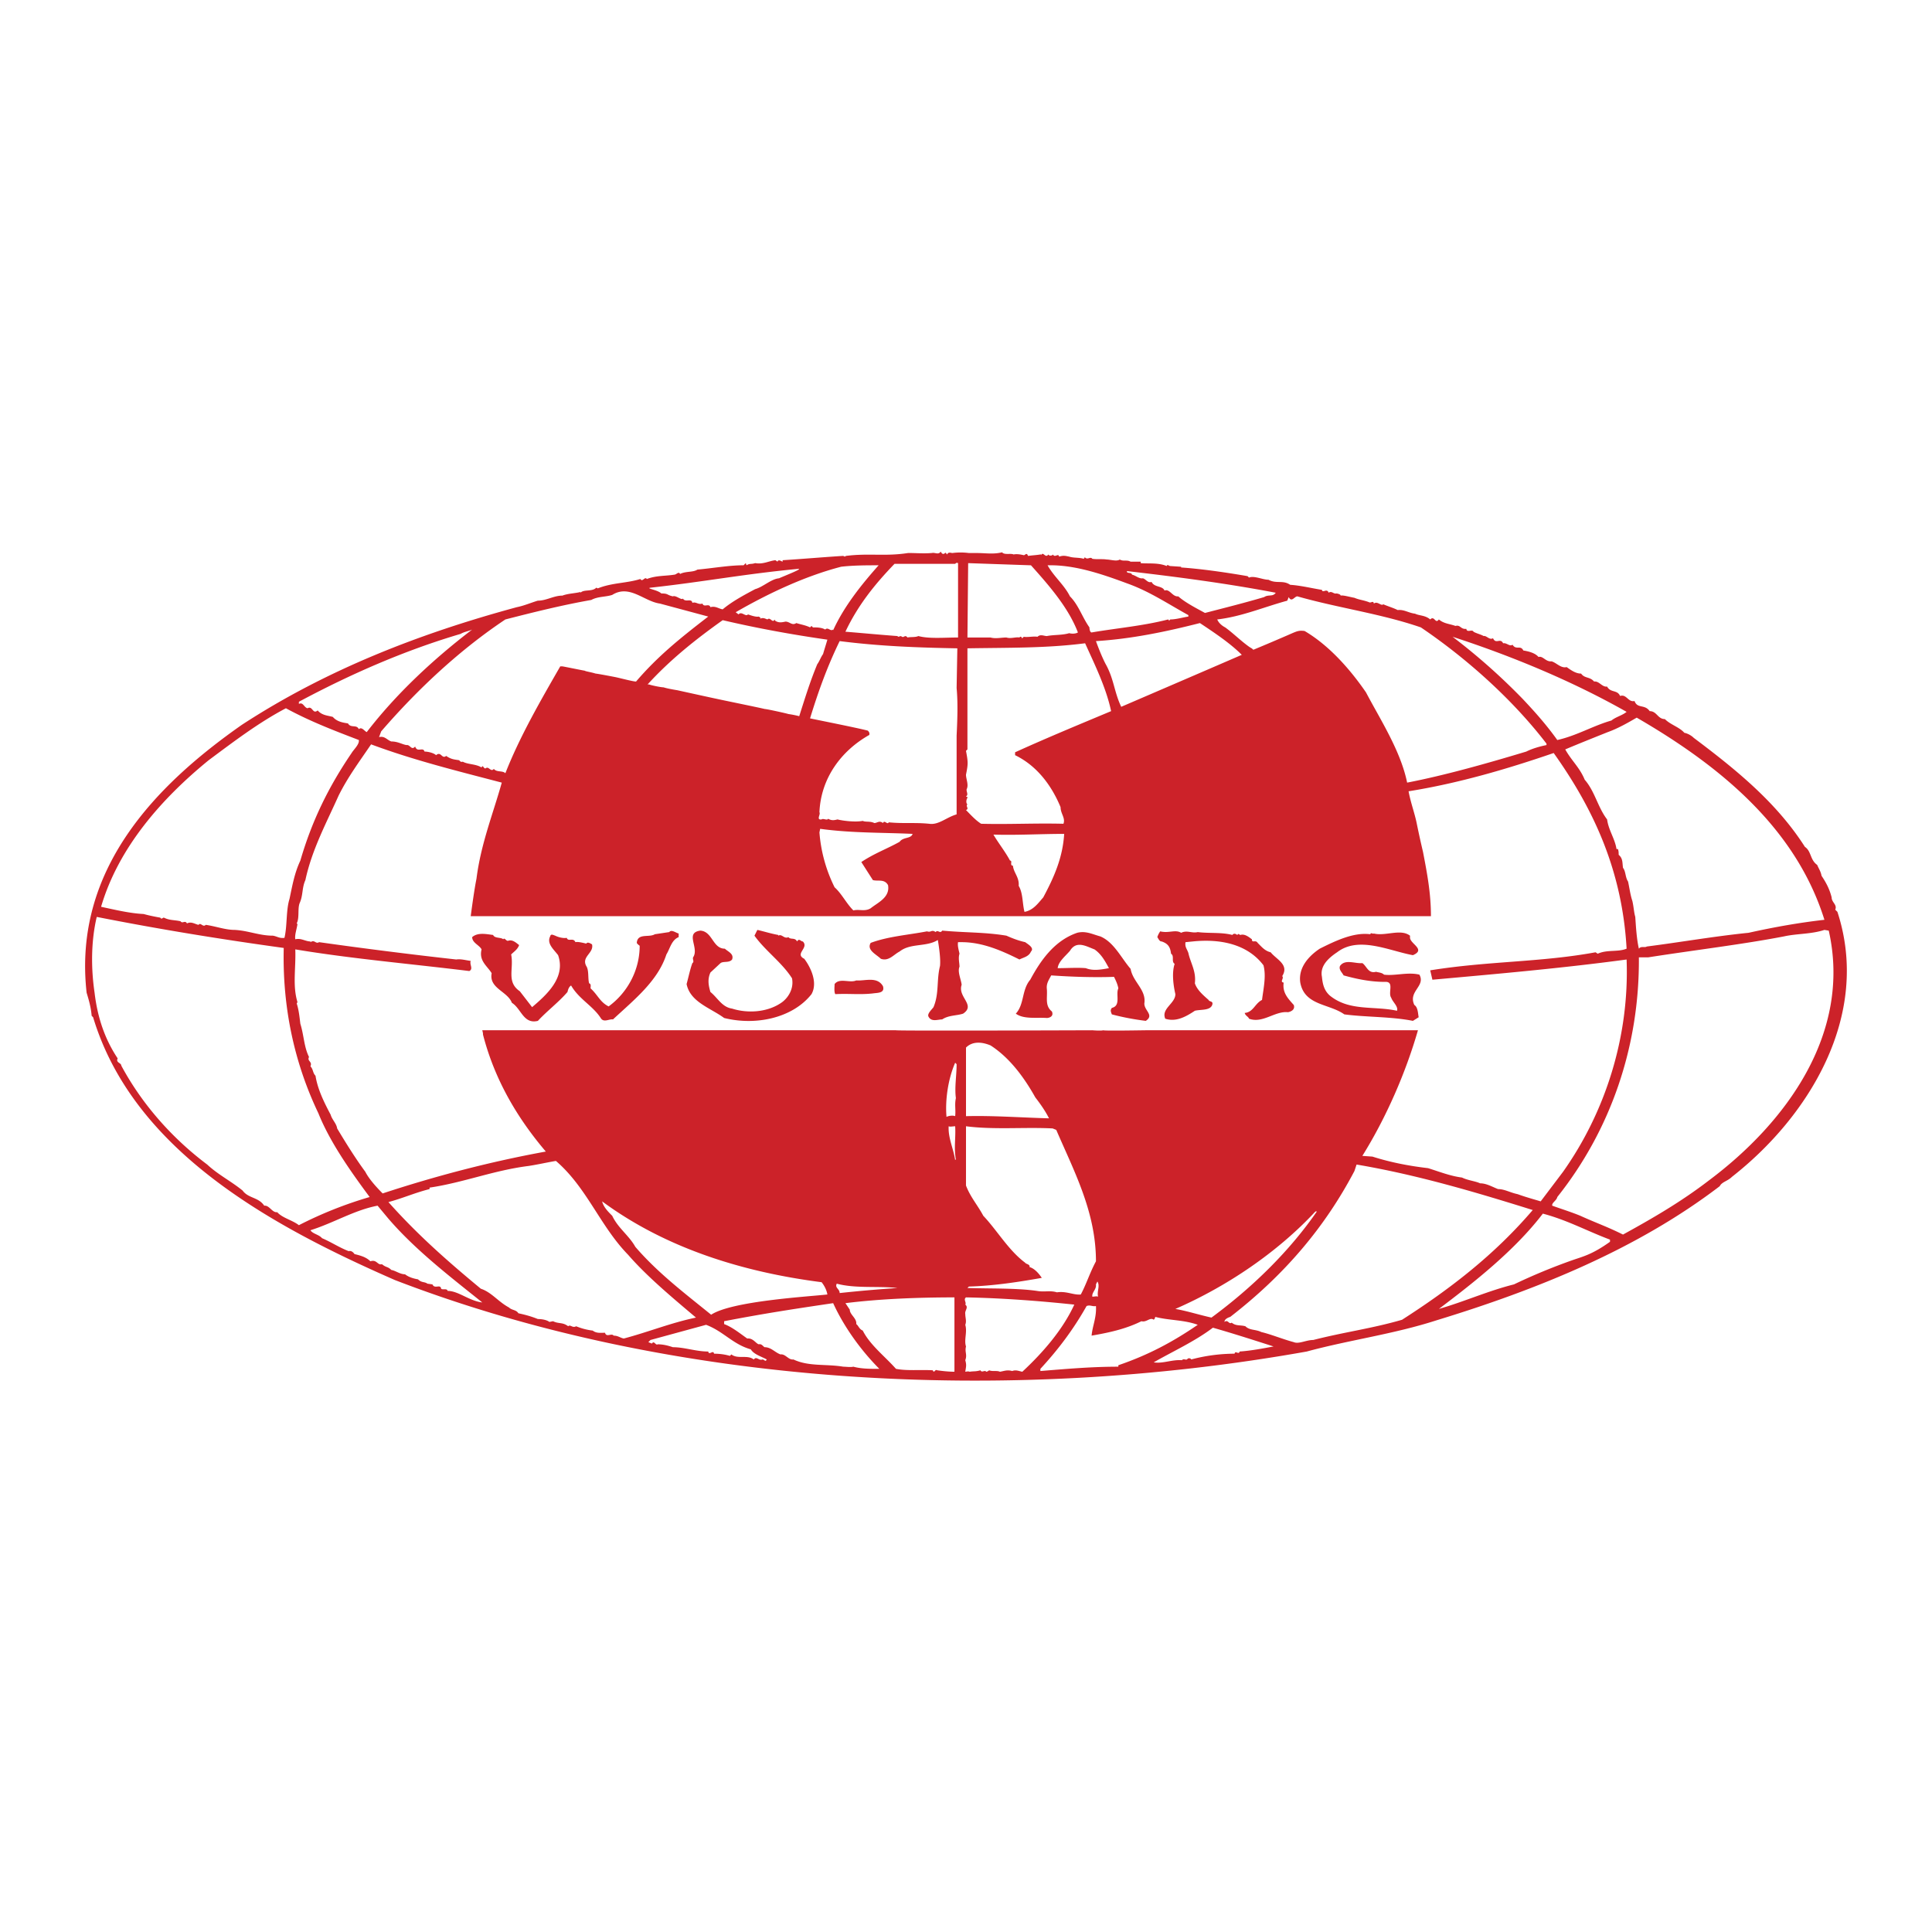<svg xmlns="http://www.w3.org/2000/svg" width="2500" height="2500" viewBox="0 0 192.672 192.672"><g fill-rule="evenodd" clip-rule="evenodd"><path fill="#fff" d="M0 192.672h192.672V0H0v192.672z"/><path d="M120.959 132.407c-1.8 1.368-4.031 2.376-5.903 3.456.936.145 1.8-.288 2.808-.216.217-.216.433.072.576-.144.072-.072.288-.072.36.071a16.953 16.953 0 0 1 4.319-.575c.072-.36.433.144.504-.217 1.08-.071 2.232-.287 3.385-.504-2.017-.646-4.032-1.295-6.049-1.871zm-50.543-.288l-5.544 1.513-.216.216.36.144c.216-.359.36.217.576.072.576 0 1.08.145 1.512.288 1.152 0 2.304.432 3.528.432.072.433.504-.216.576.217.576 0 1.08.071 1.584.216l.144-.145c.648.504 1.584 0 2.232.504.288-.359.504.145.864 0 .216 0 .288.288.432 0-.504-.288-1.296-.504-1.584-1.008-1.8-.505-2.736-1.8-4.464-2.449zm37.943-1.871c.36-.145.576.071.937 0 .071 1.151-.36 2.016-.433 2.951 1.656-.287 3.385-.647 4.969-1.439.504.144.863-.432 1.224-.145.072-.071.144-.144.144-.287 1.368.359 2.881.287 4.248.791-2.52 1.729-4.968 3.024-7.92 4.032v.145c-2.664 0-5.111.216-7.775.432v-.216c1.799-1.945 3.31-3.96 4.606-6.264zm-36.143 1.512c3.744-.72 6.48-1.152 10.872-1.8 1.08 2.376 2.808 4.752 4.608 6.552-.936 0-1.8 0-2.592-.216-.288.071-.72 0-1.008 0-1.728-.288-3.456 0-4.968-.721-.504.072-.792-.575-1.296-.504-.576-.216-.936-.72-1.584-.72-.145-.072-.288-.36-.576-.288-.288-.072-.576-.647-1.152-.576-.72-.504-1.512-1.151-2.304-1.439v-.288zm24.12-2.376c-.288.216.071.504-.072.72.359.288-.072.576 0 .937 0 .359.144.72 0 1.079.216.721-.144 1.513.072 2.16-.144.576.144.792-.072 1.368.144.504.072.648 0 1.152.072 0 .288-.072.432 0 .433-.072.576 0 1.08-.145.145.288.432-.071.576.145a.54.54 0 0 0 .288-.145c.36.145.792 0 1.08.145.432-.072.72-.216 1.224-.072.36-.144.648 0 1.008.072 2.017-1.872 4.032-4.176 5.185-6.696-3.385-.36-7.129-.649-10.801-.72zm-1.152 0c-3.6 0-7.416.144-10.872.576l.433.647c0 .504.72.864.647 1.44.216.144.288.504.648.647.72 1.44 2.232 2.592 3.312 3.816 1.08.216 2.376.072 3.672.144.144.36.216-.144.432 0 .504.072 1.152.145 1.728.145v-7.415zm-11.736-1.368c-.216.432.288.504.288.936 2.016-.216 3.672-.359 5.76-.504-1.944-.217-4.176.072-6.048-.432zm25.991-.216l-.144.288c.071.504-.433.792-.36 1.224.216 0 .432-.072.576 0-.144-.504.217-1.081-.072-1.512zm44.424-6.769c-2.808 3.672-6.84 6.84-10.368 9.504 2.521-.72 4.896-1.8 7.488-2.447a58.71 58.71 0 0 1 5.805-2.406c1.062-.377 1.957-.546 3.771-1.842v-.216c-2.303-.864-4.247-1.944-6.696-2.593zm-22.679-.216c-3.816 4.104-8.856 7.488-13.968 9.72 1.224.217 2.304.576 3.6.864 4.104-3.023 7.776-6.624 10.512-10.584h-.144zm-93.528-.576c-2.304.433-4.392 1.729-6.696 2.448.216.36.864.432 1.152.792.864.36 1.728.937 2.664 1.296.216-.072.432.072.576.288.576.145 1.152.288 1.584.72.648-.216.72.433 1.152.288.432.36.576.216.936.576.432.072.864.433 1.368.433.36.287.864.432 1.296.504.36.359.648.216.936.432l.504.072c.216.504.792-.072.864.432.144.145.576-.072.648.216 1.08 0 2.16 1.009 3.456 1.152-3.24-2.592-6.696-5.256-9.36-8.353l-1.08-1.296zm22.392-.431c.144.576.576 1.008 1.008 1.44.576 1.224 1.656 1.943 2.304 3.096 2.232 2.592 4.896 4.607 7.56 6.768 2.088-1.367 9.648-1.8 11.592-2.016-.072-.432-.288-.864-.576-1.225-7.848-1.008-15.552-3.384-21.888-8.063zm75.239-3.672c5.977 1.008 11.809 2.735 17.568 4.536-3.816 4.464-8.208 7.848-13.032 10.943-2.952.864-5.76 1.225-8.855 2.017-.72 0-1.44.432-1.944.216-1.08-.288-2.304-.792-3.24-1.008-.576-.288-1.151-.145-1.584-.576-.504-.145-.936 0-1.367-.36-.288.216-.36-.359-.721-.071 0-.288.36-.433.576-.504 5.4-4.177 9.432-8.929 12.384-14.545l.215-.648zm-82.583.143c.936-.144 1.872-.359 2.736-.504 3.096 2.664 4.392 6.48 7.2 9.36 1.872 2.16 4.464 4.319 6.768 6.264-2.448.504-4.752 1.44-7.2 2.088-.36-.071-.576-.288-1.008-.288-.216-.287-.72.217-.864-.287-.432 0-.864.071-1.224-.217a6.189 6.189 0 0 1-1.656-.432c-.36.216-.576-.216-.792 0-.576-.432-.937-.216-1.512-.504l-.36.072c-.288-.217-.792-.288-1.152-.288-.72-.288-1.296-.433-1.944-.576-.216-.36-.648-.288-.936-.576-1.08-.576-1.728-1.512-2.808-1.872-3.312-2.736-6.336-5.4-9.216-8.64 1.368-.36 2.664-.937 4.104-1.296v-.145c3.384-.502 6.408-1.726 9.864-2.159zm43.632-3.96c2.808.36 5.832.072 8.64.216l.36.145c1.8 4.176 3.96 8.208 3.96 13.104-.648 1.225-.937 2.232-1.513 3.312-.72.072-1.439-.36-2.376-.216-.72-.216-1.224 0-2.016-.145-2.017-.288-4.68-.216-6.912-.288l.144-.144c2.448-.072 4.824-.433 7.272-.864-.288-.432-.72-.936-1.224-1.08.071-.288-.36-.288-.433-.432-1.655-1.225-2.808-3.24-4.176-4.68-.576-1.08-1.296-1.872-1.728-3.024.002-2.015.002-3.887.002-5.904zm-1.728 0c-.072 1.152.504 2.305.648 3.384 0 0 0-.071.072-.071-.216-1.152 0-2.16-.072-3.312-.216-.001-.504.072-.648-.001zm.648-6.336c-.72 1.656-1.008 3.744-.864 5.4.288-.145.72-.145.864-.072.072-.647-.072-1.151.072-1.8-.145-1.08.072-2.232.072-3.384l-.144-.144zm3.527-1.727c-.863-.36-1.8-.433-2.447.216v6.84c2.664-.072 5.544.144 8.279.216-.359-.72-.863-1.439-1.367-2.088-1.009-1.8-2.448-3.888-4.465-5.184zm-13.391-6.481c-.647.288-1.656-.288-2.16.36 0 .216-.072.792.072 1.008 1.368-.072 2.448.072 3.744-.072.432-.071 1.224 0 1.008-.72-.577-1.007-1.8-.503-2.664-.576zm25.2-1.223c-.792.144-1.584.288-2.305 0-.791-.072-1.871 0-2.808 0 .072-.648.72-1.152 1.224-1.728.648-1.08 1.656-.432 2.448-.144.72.504 1.08 1.224 1.441 1.872zm-3.168-3.528c-2.305.792-3.672 2.808-4.681 4.679-.863 1.009-.575 2.448-1.439 3.385.792.576 2.016.359 3.096.432.216 0 .72-.144.504-.648-.72-.575-.432-1.367-.504-2.231-.072-.576.216-.937.433-1.368 2.088.145 4.248.216 6.264.145.144.287.359.72.432 1.151-.288.576.288 1.729-.647 1.944-.145.216-.145.288 0 .648 1.079.287 2.231.504 3.384.647.864-.576-.145-1.008-.145-1.728.217-1.368-1.151-2.16-1.367-3.456-.937-1.08-1.656-2.664-3.024-3.24-.794-.216-1.443-.576-2.306-.36zm33.191.288c-.936-.72-2.447.072-3.6-.216-.145.072-.288-.144-.36.072-1.655-.216-3.456.648-5.04 1.44-1.08.72-2.16 1.872-1.943 3.383.432 2.305 2.88 2.089 4.392 3.169 2.16.287 4.68.216 6.84.647l.576-.36c-.072-.359-.072-1.008-.432-1.224-.648-1.368 1.151-1.872.504-3.024-1.152-.287-2.448.145-3.528 0-.216-.216-.576-.216-.792-.287-.792.216-.936-.576-1.368-.864-.72.072-1.728-.432-2.231.288-.145.359.216.647.359.936 1.296.36 2.664.648 4.104.648 1.008-.072.288 1.08.647 1.584.145.432.721.863.576 1.296-2.304-.504-4.752.071-6.696-1.513-.575-.504-.72-1.151-.791-1.871-.217-1.08.647-1.872 1.512-2.448 2.16-1.656 5.184-.144 7.56.288 1.368-.576-.359-1.152-.288-1.8v-.144h-.001zm-24.912-.432c-.144.216-.216.36-.287.576.144.216.216.432.432.432.648.216.864.576.936 1.224.36.216 0 .792.36 1.008-.288.863-.144 2.088.072 3.023 0 .937-1.44 1.44-1.009 2.448 1.08.359 2.089-.216 2.952-.792.576-.145 1.513 0 1.729-.576.144-.432-.288-.288-.36-.504-.576-.504-1.152-1.008-1.368-1.656.145-1.224-.432-2.016-.647-3.023-.145-.432-.36-.576-.288-1.08l.72-.072c2.809-.288 5.473.288 7.057 2.376.287 1.08 0 2.304-.145 3.456-.72.36-.864 1.224-1.728 1.296.071.288.359.36.432.576 1.368.504 2.592-.792 3.888-.648.36-.072.721-.288.576-.72-.576-.648-1.152-1.224-1.008-2.232-.432-.071.072-.432-.145-.647.721-1.152-.575-1.656-1.151-2.376-.576-.144-.864-.504-1.296-.936-.217-.36-.576.072-.576-.36-.288-.216-.72-.576-1.152-.432-.072 0-.216-.216-.288 0l-.144-.072c-.072-.072-.288-.072-.36.072-1.08-.288-2.376-.145-3.456-.288-.576.144-1.08-.216-1.656.072-.577-.361-1.226.071-2.09-.145zm-23.255 0c.432.144.432-.216.864.072.216-.288.433.216.648-.145 2.376.216 4.247.145 6.407.504.648.288 1.225.504 1.872.648.288.216.937.576.576.936-.216.504-.72.576-1.151.792-1.729-.864-3.673-1.728-5.76-1.728h-.36c-.072.36.072.792.144 1.152-.144.432 0 .936 0 1.296-.216.504.144 1.224.216 1.8-.432 1.224 1.44 2.016.144 2.88-.648.216-1.44.144-2.088.576-.432 0-1.08.287-1.368-.288-.144-.288.36-.721.504-.937.576-1.368.288-2.664.648-4.104.072-.648-.072-1.728-.216-2.592-1.152.72-2.736.288-3.816 1.152-.576.288-1.08 1.008-1.872.72-.432-.433-1.44-.864-1.008-1.584 1.728-.646 3.744-.79 5.616-1.15zm89.495-.144l.432.072c2.305 10.224-4.247 19.152-11.951 24.912-2.809 2.16-5.688 3.815-8.568 5.399-1.584-.791-2.664-1.151-4.248-1.871-.864-.36-2.016-.721-2.808-1.009-.072-.288.432-.504.504-.863 5.328-6.696 8.208-15.048 8.136-23.904h.936c4.608-.72 9.433-1.296 13.537-2.088 1.294-.288 2.734-.216 4.03-.648zm-112.103.072c-1.584.216-.072 1.729-.72 2.664-.072.216.144.432-.072.576-.216.576-.36 1.296-.576 2.088.36 1.8 2.376 2.376 3.744 3.384 3.168.792 6.84 0 8.712-2.376.648-1.152-.072-2.664-.72-3.527-1.008-.504.504-1.08-.144-1.729-.216 0-.36-.36-.576 0-.216-.432-.648-.144-.864-.432-.432.216-.648-.36-1.008-.144v-.072c-.792-.145-1.44-.36-2.088-.504l-.288.576c1.08 1.512 2.736 2.664 3.744 4.248.216 1.08-.432 2.016-1.08 2.448-1.368.936-3.312 1.08-4.896.576-1.008-.145-1.44-1.08-2.16-1.656-.216-.72-.288-1.296 0-1.944l1.008-.936c.288-.216.864 0 1.152-.36.216-.576-.432-.792-.72-1.08-1.224 0-1.224-1.728-2.448-1.8zm-2.16.288c-.288-.072-.72-.432-.936-.144l-1.44.216c-.576.36-1.728-.144-1.8.864.072.144.216.216.288.288 0 2.448-1.224 4.68-3.096 6.047-.864-.432-1.08-1.151-1.8-1.8 0-.216.072-.432-.144-.504-.144-.504 0-1.296-.288-1.728-.504-.936.792-1.296.576-2.16-.144-.072-.432-.288-.576-.072-.288-.072-.864-.216-1.08-.144-.216-.504-.72 0-.864-.432-.36.072-.864-.072-1.152-.216-.216-.072-.432-.216-.504.072-.36.72.36 1.296.792 1.872.792 2.231-1.152 3.96-2.592 5.184l-1.224-1.584c-1.368-.936-.576-2.231-.864-3.672.288-.288.648-.504.792-.936-.288-.216-.647-.576-1.08-.432-.216.072-.36-.36-.504-.144-.216-.216-.864-.072-1.008-.432-.648-.072-1.512-.288-2.088.216 0 .576.72.792.936 1.224-.288 1.152.576 1.656 1.008 2.376-.288 1.512 1.584 1.8 2.016 2.952.936.576 1.152 2.16 2.592 1.8.936-1.008 2.088-1.872 2.952-2.88.072-.288.144-.504.36-.648.792 1.368 2.16 2.017 2.952 3.24.288.504.864.072 1.224.145 2.088-1.944 4.464-3.816 5.328-6.48.36-.576.504-1.439 1.224-1.728v-.36zM9.648 91.44c6.192 1.224 12.384 2.232 18.648 3.096-.144 5.976 1.08 11.52 3.456 16.487 1.152 2.88 3.24 5.832 5.112 8.353a39.959 39.959 0 0 0-7.056 2.808c-.648-.504-1.656-.72-2.16-1.296-.504.072-.792-.72-1.296-.648-.576-.863-1.584-.72-2.16-1.512-1.152-.936-2.448-1.584-3.528-2.592-3.456-2.592-6.48-5.976-8.568-9.864 0-.288-.576-.288-.36-.72-1.296-1.945-2.016-4.105-2.304-6.552-.36-2.448-.36-5.112.216-7.56zm89.423-8.208c.504.864 1.152 1.656 1.656 2.592.288 0-.072.504.288.504.072.72.648 1.152.576 2.016.432.72.359 1.728.576 2.592.863-.144 1.367-.864 1.871-1.44 1.08-2.016 1.944-3.96 2.089-6.336-2.304 0-4.68.144-7.056.072zm-17.279-.576l-.072.36a14.806 14.806 0 0 0 1.512 5.472c.72.648 1.152 1.584 1.872 2.304.576-.144 1.152.144 1.729-.216.72-.576 1.944-1.08 1.728-2.304-.36-.648-1.008-.36-1.512-.504l-1.152-1.8c1.296-.864 2.52-1.296 3.816-2.016.36-.504 1.152-.288 1.296-.792-3.097-.144-6.049-.072-9.217-.504zm-44.784-8.424c4.248 1.584 8.64 2.664 13.032 3.816-.864 3.096-2.088 6.12-2.521 9.576-.216 1.08-.432 2.664-.576 3.744H142.703c0-2.232-.359-4.176-.791-6.408a92.642 92.642 0 0 1-.648-2.952c-.216-1.008-.576-1.944-.792-3.096 4.968-.792 9.864-2.232 14.472-3.816 4.104 5.76 6.84 11.88 7.272 19.512-.864.36-1.944.072-2.88.504l-.217-.144c-5.472 1.008-10.655.864-16.487 1.8l.216.936c6.408-.575 12.96-1.151 19.368-2.015.288 7.776-2.16 15.263-6.336 21.167l-2.232 2.952c-.72-.216-1.512-.432-2.304-.72-.721-.145-1.296-.504-1.944-.504-.576-.217-1.151-.576-1.8-.576-.432-.216-1.225-.288-1.8-.576-1.152-.145-2.232-.576-3.384-.936-1.872-.217-3.744-.576-5.545-1.152l-1.008-.072c2.376-3.816 4.32-8.28 5.544-12.527h-27.144c-.216 0-4.104.071-4.248 0-.216.071-1.08 0-1.08 0s-19.368.071-19.584 0H48.096c.072.287.072.287.072.432 1.152 4.464 3.384 8.279 6.264 11.664-5.544 1.008-11.016 2.447-16.272 4.176-.576-.576-1.368-1.44-1.728-2.16-1.008-1.368-1.944-2.88-2.808-4.32-.072-.504-.504-.863-.648-1.367-.647-1.225-1.296-2.521-1.512-3.889-.288-.288-.216-.647-.504-.936.216-.504-.36-.504-.144-.937-.504-1.008-.504-2.159-.864-3.312-.072-.576-.144-1.368-.36-2.016l.072-.145c-.504-1.656-.145-3.384-.216-5.256 5.616.937 11.52 1.44 17.352 2.16.432-.216 0-.648.144-1.008-.504-.072-1.008-.216-1.44-.144a473.53 473.53 0 0 1-13.68-1.728c-.36.216-.432-.288-.864 0v-.072c-.504 0-.936-.36-1.512-.216-.072-.432.144-1.008.216-1.512l-.072-.072c.288-.576.072-1.44.288-2.016.36-.792.216-1.512.576-2.304.647-3.024 2.088-5.688 3.312-8.424.936-1.871 2.016-3.311 3.24-5.111zm126.216-2.664c-.864.504-1.872 1.08-2.88 1.44-1.44.576-2.88 1.152-4.248 1.728.647 1.152 1.439 1.8 1.943 3.024 1.009 1.152 1.297 2.736 2.232 3.96.145 1.08.792 1.944.936 2.952h.145c.072.216.072.36.072.576.432.36.359.792.432 1.296.288.36.216.936.504 1.368.145.647.216 1.296.432 1.944.145.648.145 1.08.289 1.584.071 1.08.144 2.232.359 3.168.216-.288.576-.072.792-.216 3.384-.432 6.624-1.008 10.152-1.368 2.592-.576 5.04-1.008 7.56-1.296-2.881-9.216-10.512-15.408-18.72-20.16zm-134.712-.936c-2.736 1.44-5.184 3.312-7.704 5.184-4.68 3.816-9 8.712-10.728 14.616 1.368.288 2.808.648 4.248.72.504.144 1.224.288 1.656.36.144.216.216 0 .36 0 .576.288 1.008.216 1.656.36.216.288.432-.144.648.216.432-.216.792.072 1.152.144.216-.288.432.288.72 0 1.008.144 1.944.504 2.88.504 1.368.072 2.448.576 3.816.576.432.072.648.288 1.152.216.288-1.224.144-2.736.504-3.888.288-1.368.504-2.592 1.08-3.816 1.152-3.96 2.808-7.344 5.112-10.728.216-.36.792-.864.72-1.296-2.448-.936-4.896-1.872-7.272-3.168zm67.967-5.976v10.08l-.144.144c.216 1.152.216 1.296 0 2.376 0 .432.287 1.008.071 1.44-.071.216.216.576-.071.72.071.072.216.072.144.144-.144.216-.144.576 0 .648-.216.216.216.432-.144.576.432.432.936 1.008 1.512 1.368 2.736.072 5.4-.072 8.208 0 .216-.576-.288-1.008-.288-1.656-.864-2.088-2.304-4.104-4.536-5.184v-.288c3.168-1.44 6.48-2.808 9.576-4.104-.504-2.376-1.656-4.68-2.592-6.768-3.888.504-7.703.432-11.736.504zm-12.743-.72c-1.224 2.52-2.088 4.896-2.952 7.704.288.072 4.68.937 5.76 1.224.072.072.216.216.144.432-2.808 1.584-4.824 4.32-4.968 7.704.144.216-.36.792.216.72.145-.144.576.144.648-.072.36.216.648.144.936.072.576.144 1.8.288 2.521.144.288.144.72 0 1.152.216.288 0 .504-.288.864 0 .144-.36.432.216.576-.072 1.44.144 2.592 0 4.032.144.936.144 1.728-.648 2.736-.936v-7.848c.072-1.44.144-3.24 0-4.752l.072-3.96c-4.033-.072-7.777-.216-11.737-.72zm61.127-.432c5.977 1.944 12.024 4.464 17.353 7.488-.433.36-1.08.504-1.513.864-1.8.504-3.455 1.512-5.399 1.944-1.08-1.512-2.232-2.808-3.456-4.104a62.333 62.333 0 0 0-6.985-6.192zm-98.927-.288c.36-.216.864-.288 1.152-.432-3.96 3.023-7.632 6.479-10.512 10.224-.216-.072-.504-.576-.792-.288-.216-.504-.792-.072-1.08-.576-.432-.072-1.08-.144-1.512-.648-.504-.144-1.08-.144-1.512-.648-.504.432-.504-.504-1.008-.216-.36-.072-.432-.648-.864-.432v-.216c5.112-2.736 10.512-5.112 16.128-6.768zm73.728-1.08c1.512 1.008 3.023 2.016 4.176 3.168-3.816 1.656-12.024 5.184-12.024 5.184-.72-1.512-.72-2.808-1.584-4.32-.36-.72-.647-1.44-.936-2.232 3.527-.216 6.983-.936 10.368-1.8zm-47.592-.288c3.384.792 6.912 1.44 10.44 1.944-.144.504-.288.936-.432 1.44-.216.288-.36.72-.576 1.008-.72 1.728-1.224 3.384-1.8 5.184a9.355 9.355 0 0 0-1.08-.216c-.216-.072-2.16-.504-2.376-.504-.216-.072-4.464-.936-4.752-1.008-.36-.072-3.312-.72-3.96-.864 0 0-.936-.144-1.368-.288-.288 0-1.296-.216-1.44-.288h-.144c2.232-2.448 4.752-4.464 7.488-6.408zm57.312-2.376c-.288 0-.576.648-.864.072l-.145.36c-2.375.648-4.535 1.584-6.983 1.872.144.36.504.648.792.792.792.576 1.512 1.296 2.304 1.872.288.216.288.144.504.36a211.107 211.107 0 0 0 3.889-1.656c.504-.216.72-.288 1.224-.216 2.448 1.44 4.536 3.816 6.12 6.12 1.44 2.736 3.456 5.832 4.104 9 3.744-.72 8.064-1.944 11.88-3.096.576-.288 1.297-.504 2.017-.648v-.144c-3.312-4.32-7.849-8.424-12.528-11.592-3.963-1.368-8.282-1.944-12.314-3.096zm-63.576.72c-1.584-.216-3.024-1.944-4.752-.864-.648.216-1.44.144-2.088.504-2.88.504-5.76 1.224-8.568 1.944-4.536 3.024-8.712 6.912-12.384 11.16l-.216.576c.576-.144.792.288 1.224.432.648 0 1.08.288 1.512.36.36-.072.504.576.864.144.216.648.792 0 .936.504.36 0 .936.144 1.152.36.504-.432.576.432 1.008.072.504.36.864.36 1.296.432.072.072.144.216.36.144.504.288 1.296.216 1.872.576.144-.36.216.216.432.072.288-.216.504.432.792.072.288.36.864.144 1.152.432 1.44-3.672 3.528-7.272 5.472-10.656h.216c.072 0 1.8.36 2.232.432.072.072.648.144 1.08.288.144 0 1.656.288 2.016.36.648.144 1.728.432 2.016.432 2.16-2.52 4.392-4.32 7.2-6.48l-4.824-1.296zm46.584-3.24c4.968.576 9.936 1.224 14.832 2.16-.288.432-.72.144-1.152.432-1.943.576-3.96 1.08-5.903 1.584-.648-.36-1.944-1.008-2.664-1.656-.576.072-.864-.792-1.368-.576-.216-.504-1.008-.288-1.296-.864-.36.144-.576-.288-.864-.36-.36.072-.72-.288-1.08-.36-.074-.288-.578-.072-.505-.36zm-47.52 1.656c5.256-.576 9.36-1.368 14.688-1.872.648-.072-1.224.648-1.872.936-.792.072-1.584.864-2.376 1.08-1.08.576-2.304 1.224-3.24 2.016-.432-.072-.72-.36-1.224-.216-.144-.432-.648.072-.792-.36-.432.144-.648-.216-1.008-.072-.072-.504-.72 0-.936-.432-.144.216-.72-.36-1.008-.216-.647-.144-.432-.288-1.151-.288-.361-.36-1.585-.504-1.081-.576zm39.6-2.232c.647 1.152 1.656 1.944 2.231 3.096.864.864 1.225 2.088 1.944 3.096 0 .216.072.504.216.504 2.521-.432 5.112-.648 7.633-1.296.071.072.144.144.071.144l.145-.144c.575 0 1.296-.216 1.8-.288v-.144c-2.088-1.152-3.889-2.376-6.12-3.168-2.521-.936-5.256-1.872-7.92-1.8zm-20.592.144c-3.6.936-7.272 2.664-10.512 4.536l.288.216c.288-.36.72.288.936 0 .216.072.792.288 1.08.216.072.072.216.072.144.216.288-.145.504 0 .72.072.288-.288.504.432.72 0 0 .072.072.144.072.144.359.216.647.144 1.008.072.432 0 .648.432 1.08.144.432.144.936.216 1.368.432l.144-.144.144.144c.36 0 .864 0 1.224.216.288-.288.504.216.792 0v.072c1.08-2.376 2.808-4.536 4.536-6.48-1.152 0-2.52 0-3.744.144zm12.672-.36l6.264.216c1.872 2.088 3.744 4.248 4.681 6.696-.217.144-.648.144-.864.072-.72.216-1.513.144-2.232.288-.288 0-.647-.216-.936.072-.36-.072-1.009.072-1.368 0l-.145.144c.072.288-.071-.36-.287-.072-.36-.072-.864.144-1.297 0-.504 0-1.08.144-1.584 0H96.48l.072-7.416zm-1.008 0v7.416c-1.368 0-2.88.144-3.96-.145-.288.145-.792.072-1.08.145-.288-.36-.36.144-.648-.145l-.288.072-.072-.072c-1.944-.144-3.384-.288-5.185-.432 1.224-2.592 2.88-4.68 4.896-6.768h6.048c.073-.071.145-.143.289-.071l-1.296-1.008c.072-.072.072 0 .216.144.072-.288.432-.144.504-.144a6.36 6.36 0 0 1 1.655 0h.793c.863 0 1.655.144 2.52-.072.216.288.864.072 1.152.216.287-.072.72 0 1.008.072.144 0 .216-.216.359-.072l.072.144c.504-.072.792-.072 1.225-.144h.071v.072c.216-.432.433.36.721-.072.144.216.432.072.504 0v.072c.216.216.504-.216.575.144.433-.144.648-.072 1.009 0 .432.144 1.008.072 1.439.216.072-.072.145-.144.072-.216.288.432.576-.072.792.216.432.072 1.008 0 1.439.072.36 0 1.009.216 1.297 0 .359.216.72 0 1.08.216h1.008v.145c.72.072 1.728-.072 2.592.288.072-.216.216 0 .36 0l1.079.072v.072c2.089.144 4.536.504 6.625.864l.144.144c.504-.216 1.368.216 1.944.216.792.432 1.439 0 2.16.504 1.079.072 2.231.36 3.168.504.071.359.432-.145.647.216v.072c.36-.216.504.144.792.072.072 0 .432.072.432.216.217-.072.937.144 1.368.216.504.216.864.216 1.44.432.216.144.432-.216.504.144.359-.288.72.288.936.072.504.216 1.008.36 1.44.576.647-.072 1.08.288 1.728.36.433.216 1.009.144 1.513.576.432-.432.504.504.863 0 .505.432 1.08.432 1.656.648.504-.144.504.36 1.08.288.072.432.576 0 .72.288.217.144.792.288 1.008.432.289-.072.576.432.937.216.288.648.72-.072 1.008.504.36-.072.648.36.937.144.359.576.792 0 1.08.576.432.072 1.151.216 1.512.648.432-.144.72.504 1.296.432.504.144.937.72 1.512.576.504.36.937.648 1.44.648.359.504.864.288 1.296.792.504-.072.792.576 1.296.504.36.648 1.008.288 1.296.937.648-.216.792.647 1.44.504.288.792 1.008.288 1.512 1.008.72 0 .792.792 1.512.792.576.576 1.44.792 1.944 1.368.36.072.72.288.937.504 4.319 3.24 8.279 6.48 11.088 10.872.647.432.504 1.296 1.224 1.8.144.36.36.648.432 1.08.433.648.792 1.296 1.009 2.16 0 .504.575.72.359 1.224l.216.216c3.384 10.368-2.88 20.448-10.512 26.423-.432.433-1.008.504-1.224.937-8.208 6.264-18.145 10.296-28.297 13.392-4.248 1.368-8.64 1.944-12.888 3.096-29.88 5.328-63.288 3.528-90.936-7.128-12.168-5.327-26.064-12.815-30.096-26.208l-.145-.144c-.071-.867-.287-1.586-.503-2.306-1.368-12.24 6.84-20.664 15.48-26.712 8.496-5.544 17.855-9.144 27.432-11.736.72-.144 1.368-.432 2.088-.648.864 0 1.584-.504 2.448-.504.576-.216 1.224-.216 1.8-.36v.072c.36-.36 1.152-.072 1.584-.504l.144.072c1.44-.576 2.88-.504 4.248-.936.216.36.432-.288.648 0 .936-.36 1.872-.288 2.736-.432.216 0 .432-.36.576-.072.576-.288 1.296-.145 1.728-.433 1.584-.144 3.168-.432 4.608-.432l.216-.216.072.216c.36-.216.432-.072.864-.216.792.144 1.368-.216 2.017-.288l.216.144c.072-.288.432 0 .504 0v-.144c2.232-.144 3.816-.288 6.048-.432l.144.072.144-.072c2.304-.288 3.888.072 6.192-.288.792 0 1.512.072 2.376 0 .288-.072.647.216.864-.144.072.144.216.36.432.144l1.295 1.009z" fill="#cc2229"/></g></svg>